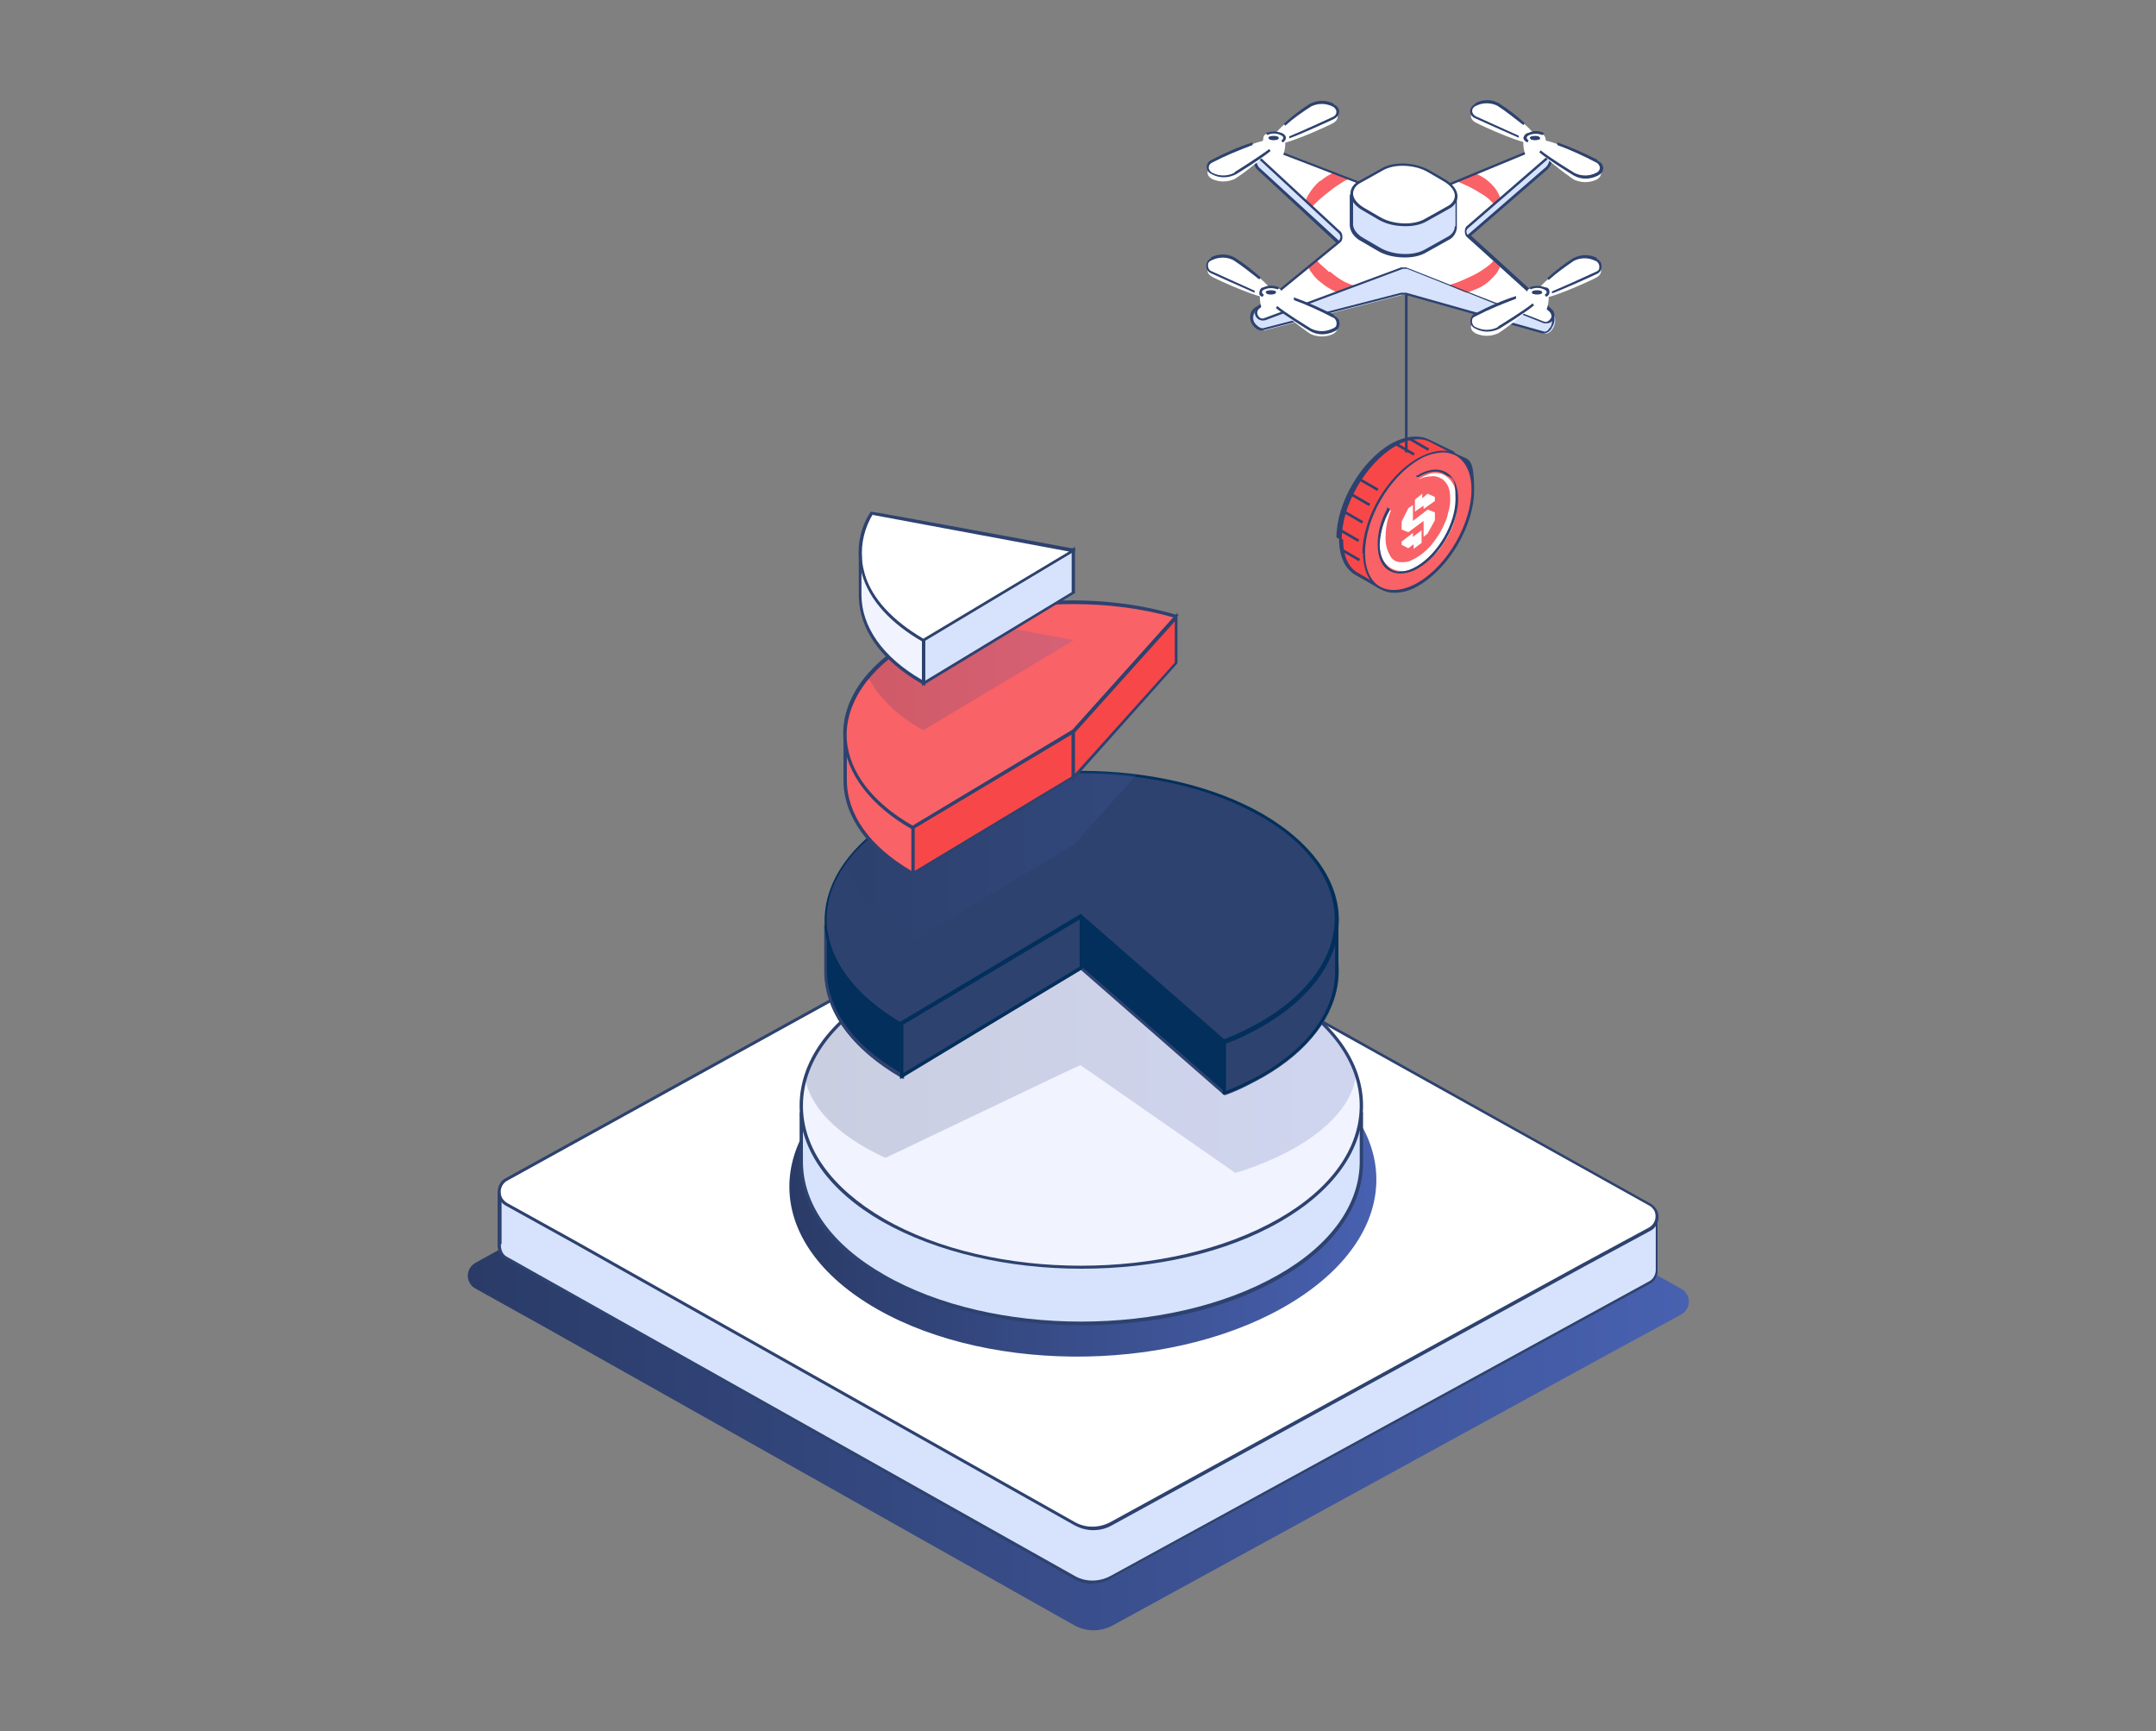 <?xml version="1.0" encoding="UTF-8"?>
<svg xmlns="http://www.w3.org/2000/svg" version="1.1" xmlns:xlink="http://www.w3.org/1999/xlink" viewBox="0 0 324.1 260.2">
  <rect x="0" y="0" width="324.1" height="260.2" fill="#808080" stroke="none"/>
  <defs>
    <style>
      .cls-1 {
        fill: #2d426f;
      }

      .cls-2 {
        fill: #fff;
      }

      .cls-3 {
        fill: #022f5b;
      }

      .cls-4 {
        fill: url(#Unbenannter_Verlauf_6);
      }

      .cls-5 {
        fill: #f96266;
      }

      .cls-6 {
        fill: url(#Unbenannter_Verlauf_5);
      }

      .cls-7 {
        fill: url(#Unbenannter_Verlauf_6-4);
      }

      .cls-7, .cls-8, .cls-9, .cls-10 {
        isolation: isolate;
      }

      .cls-7, .cls-8, .cls-10 {
        mix-blend-mode: multiply;
        opacity: .2;
      }

      .cls-11 {
        fill: #f1f3ff;
      }

      .cls-8 {
        fill: url(#Unbenannter_Verlauf_6-3);
      }

      .cls-12 {
        fill: url(#Unbenannter_Verlauf_6-2);
      }

      .cls-13 {
        fill: #f84748;
      }

      .cls-14 {
        fill: #d7e3fd;
      }

      .cls-10 {
        fill: url(#Unbenannter_Verlauf_6-5);
      }
    </style>
    <linearGradient id="Unbenannter_Verlauf_6" data-name="Unbenannter Verlauf 6" x1="70.3" y1="68.3" x2="253.8" y2="68.3" gradientTransform="translate(0 262) scale(1 -1)" gradientUnits="userSpaceOnUse">
      <stop offset="0" stop-color="#2a3b67"/>
      <stop offset="1" stop-color="#4861b0"/>
    </linearGradient>
    <linearGradient id="Unbenannter_Verlauf_6-2" data-name="Unbenannter Verlauf 6" x1="118.6" y1="84.2" x2="206.9" y2="84.2" xlink:href="#Unbenannter_Verlauf_6"/>
    <linearGradient id="Unbenannter_Verlauf_6-3" data-name="Unbenannter Verlauf 6" x1="121.1" y1="102.9" x2="203.9" y2="102.9" xlink:href="#Unbenannter_Verlauf_6"/>
    <linearGradient id="Unbenannter_Verlauf_6-4" data-name="Unbenannter Verlauf 6" x1="127.3" y1="133.3" x2="170.7" y2="133.3" xlink:href="#Unbenannter_Verlauf_6"/>
    <linearGradient id="Unbenannter_Verlauf_5" data-name="Unbenannter Verlauf 5" x1="127.1" y1="147.6" x2="176.8" y2="147.6" gradientTransform="translate(0 262) scale(1 -1)" gradientUnits="userSpaceOnUse">
      <stop offset="0" stop-color="#6344f4"/>
      <stop offset="1" stop-color="#3447fd"/>
    </linearGradient>
    <linearGradient id="Unbenannter_Verlauf_6-5" data-name="Unbenannter Verlauf 6" x1="130.5" y1="160.5" x2="161.4" y2="160.5" xlink:href="#Unbenannter_Verlauf_6"/>
  </defs>
  <!-- Generator: Adobe Illustrator 28.7.4, SVG Export Plug-In . SVG Version: 1.2.0 Build 166)  -->
  <g>
    <g id="Ebene_1">
      <g class="cls-9">
        <g id="_Слой_2" data-name="Слой_2">
          <g id="Layer_1">
            <path class="cls-4" d="M71.5,193.7l10.6,5.9,79.4,44.7c1.8,1,4,1,5.8,0l74.9-41,8.3-4.5,2.2-1.2c1.1-.6,1.5-2,.9-3-.2-.4-.5-.7-.9-.9l-90.8-50.6c-1.8-1-4-1-5.8,0l-74.5,41.1-10.1,5.6c-1.1.6-1.5,2-.9,3,.2.4.5.7.9.9Z"/>
            <path class="cls-14" d="M249.1,183.2l-12.3-.3-74.9-41.8c-1.7-.9-3.8-.9-5.5,0l-69.8,38.6-11.5-.2v7.8h0c0,.8.4,1.6,1.1,1.9l85.4,48c1.7.9,3.8.9,5.5,0l81-44.3c.7-.4,1.1-1.1,1.1-1.9h0v-7.7Z"/>
            <path class="cls-1" d="M164.3,238.1c-1,0-2-.3-2.9-.8l-85.4-48c-.7-.4-1.1-1.1-1.2-1.9h0v-8.3l11.7.3,69.7-38.5c1.8-1,4-1,5.7,0l74.8,41.7,12.5.3v8.2c0,.8-.5,1.6-1.2,1.9l-81,44.3c-.9.5-1.8.7-2.8.7ZM75.3,187h0v.2c0,.7.3,1.4.9,1.7l85.4,48c1.6.9,3.6.9,5.3,0l81-44.3c.6-.3,1-1,1-1.7v-.2h0v-7.3l-12.2-.3-74.8-41.8c-1.6-.9-3.6-.9-5.3,0l-69.8,38.6-11.4-.2v7.3Z"/>
            <path class="cls-2" d="M76.2,181l10.1,5.6,75.3,42.4c1.7.9,3.8.9,5.5,0l71-38.9,7.9-4.3,2.1-1.1c1-.6,1.4-1.8.8-2.9-.2-.4-.5-.7-.8-.8l-86.1-48c-1.7-.9-3.8-.9-5.5,0l-70.7,39-9.5,5.3c-1,.6-1.4,1.9-.8,2.9.2.3.5.6.8.8Z"/>
            <path class="cls-1" d="M164.3,230c-1,0-2-.3-2.9-.8l-75.3-42.4-10.1-5.6c-1.1-.6-1.5-2.1-.9-3.2.2-.4.5-.7.9-.9l9.6-5.3,70.7-39c1.8-1,3.9-1,5.7,0l86.1,48.1c1.1.6,1.6,2,.9,3.2-.2.4-.5.7-.9.9l-10,5.4-71,38.9c-.9.5-1.8.7-2.8.7ZM76.2,180.8l10.1,5.6,75.3,42.4c1.6.9,3.6.9,5.3,0l71-38.9,10-5.4c.9-.5,1.2-1.6.8-2.5-.2-.3-.4-.6-.8-.8l-86.1-48c-1.6-.9-3.6-.9-5.3,0l-70.7,39-9.6,5.3c-.9.5-1.2,1.7-.7,2.6.2.3.4.5.7.7h0Z"/>
            <path class="cls-12" d="M193.7,158.9c-17.4-9.9-45.4-9.4-62.4,1.1-17.1,10.5-16.8,26.9.6,36.8s45.4,9.4,62.4-1.1c17-10.5,16.8-26.9-.6-36.8Z"/>
            <path class="cls-14" d="M120.4,174.6h0c0,6.2,4.1,12.5,12.3,17.2,16.4,9.5,43.1,9.5,59.5,0,8.2-4.7,12.3-11,12.3-17.2v-7.3h-84.2v7.2Z"/>
            <path class="cls-1" d="M162.5,199.2c-10.8,0-21.6-2.4-29.9-7.1-8-4.6-12.3-10.7-12.4-17.2h0v-7.7h84.7v7.5c0,6.6-4.4,12.8-12.4,17.4-8.3,4.8-19.1,7.1-29.9,7.1ZM120.7,174.4h0v.2c0,6.4,4.3,12.5,12.2,17,16.3,9.4,42.9,9.4,59.3,0,7.9-4.5,12.2-10.6,12.2-17v-7.1h-83.7v6.8Z"/>
            <path class="cls-11" d="M192.3,149c-16.4-9.5-43.1-9.5-59.5,0-16.4,9.5-16.4,24.9,0,34.4,16.4,9.5,43.1,9.5,59.5,0s16.4-24.9,0-34.4Z"/>
            <path class="cls-1" d="M162.5,190.7c-10.8,0-21.6-2.4-29.9-7.1-8-4.6-12.4-10.8-12.4-17.4s4.4-12.8,12.4-17.4c16.5-9.5,43.3-9.5,59.8,0,8,4.6,12.5,10.8,12.5,17.4s-4.4,12.8-12.4,17.4c-8.3,4.8-19.1,7.1-29.9,7.1ZM162.5,142.1c-10.7,0-21.4,2.4-29.6,7.1-7.9,4.5-12.2,10.6-12.2,17s4.3,12.4,12.2,17c16.3,9.4,42.9,9.4,59.3,0,7.9-4.5,12.2-10.6,12.2-17s-4.3-12.4-12.2-17c-8.2-4.7-18.9-7.1-29.6-7.1h0Z"/>
            <path class="cls-8" d="M203.9,161.9c-1.5-4.7-5.3-9.2-11.7-12.9-16.4-9.5-43.1-9.5-59.5,0-6.3,3.7-10.2,8.2-11.7,12.9.7,4.4,4.7,8.7,12,12.1h.2c0,0,0,0,0,0l26.4-12.6,2.8-1.3,1.9,1.3,21.4,14.9c2.1-.6,4.1-1.4,6.1-2.3,7.3-3.4,11.3-7.7,12-12.1Z"/>
            <path class="cls-3" d="M200.9,147c-.4,5.3-4.2,10.6-11.2,14.6-1.8,1-3.7,1.9-5.7,2.7l-19.8-17.3-1.7-1.5-2.6,1.5-24.4,14.6h0c0,.1-.2,0-.2,0-7-4.1-10.8-9.3-11.2-14.6-.5-6,3.2-12.2,11.2-16.8,15-8.7,39.3-8.7,54.3,0,8,4.6,11.7,10.7,11.2,16.8Z"/>
            <path class="cls-1" d="M184,164.6l-21.5-18.8-26.7,16v.4l-.5-.3c-6.8-4-10.9-9.2-11.3-14.8-.5-6.3,3.6-12.5,11.3-17,15.1-8.7,39.5-8.7,54.6,0,7.7,4.5,11.9,10.7,11.3,17h0c-.5,5.6-4.5,10.9-11.3,14.8-1.8,1-3.7,2-5.7,2.7h-.1ZM162.5,145.2l21.5,18.8c1.9-.7,3.7-1.6,5.5-2.6,6.7-3.9,10.6-9,11.1-14.4h0c.5-6.1-3.5-12.2-11.1-16.5-14.9-8.6-39.2-8.6-54.1,0-7.6,4.4-11.6,10.4-11.1,16.5.5,5.4,4.4,10.5,11,14.4l27.1-16.2Z"/>
            <path class="cls-3" d="M159.9,139.3l-24.4,14.6v7.8h-.2c-7.5-4.5-11.3-10.2-11.3-15.9h0v-6.6h35.9Z"/>
            <path class="cls-1" d="M135.8,162.1l-.5-.3c-7.3-4.2-11.3-9.7-11.4-15.7h0v-7.1h37l-25,15v8.1ZM124.3,145.6h0v.2c0,5.8,3.9,11.3,11,15.4v-7.6l23.8-14.2h-34.8v6.1Z"/>
            <path class="cls-1" d="M201,139.3v6.7c0,5.7-3.8,11.4-11.3,15.7-1.8,1-3.7,1.9-5.7,2.7v-7.7l-19.8-17.3h36.7Z"/>
            <path class="cls-3" d="M183.8,164.7v-8l-20.1-17.7h37.5v6.9c0,6-4,11.7-11.4,15.9-1.8,1-3.7,2-5.7,2.7h-.3ZM164.9,139.5l19.4,17v7.5c1.8-.7,3.6-1.6,5.3-2.5,7.1-4.1,11.1-9.6,11.1-15.5v-6.4h-35.8Z"/>
            <path class="cls-1" d="M200.9,139.3c-.4,5.3-4.2,10.6-11.2,14.6-1.8,1-3.7,1.9-5.7,2.7l-19.8-17.3-1.7-1.5-2.6,1.5-24.4,14.6h0c0,.1-.2,0-.2,0-7-4.1-10.8-9.3-11.2-14.6-.5-6,3.2-12.2,11.2-16.8,15-8.7,39.3-8.7,54.3,0,8,4.6,11.7,10.7,11.2,16.8Z"/>
            <path class="cls-3" d="M184,156.9l-21.5-18.8-26.7,16v.4l-.5-.3c-6.8-3.9-10.9-9.2-11.3-14.8-.5-6.3,3.6-12.5,11.3-17,15.1-8.7,39.5-8.7,54.6,0,7.7,4.5,11.9,10.7,11.3,17h0c-.5,5.6-4.5,10.8-11.3,14.8-1.8,1-3.7,2-5.7,2.7h-.1ZM162.5,137.4l21.5,18.8c1.9-.7,3.7-1.6,5.5-2.6,6.7-3.9,10.6-9,11.1-14.4h0c.5-6.1-3.5-12.2-11.1-16.5-14.9-8.6-39.2-8.6-54.1,0-7.6,4.4-11.6,10.4-11.1,16.5.5,5.4,4.4,10.5,11,14.4l27.1-16.2Z"/>
            <polygon class="cls-1" points="135.5 153.9 135.5 161.7 162.5 145.5 162.5 137.7 135.5 153.9"/>
            <path class="cls-3" d="M135.3,162.2v-8.4l27.4-16.4v8.3h-.1c0,0-27.3,16.5-27.3,16.5ZM135.8,154v7.3l26.5-16v-7.1l-26.5,15.8Z"/>
            <path class="cls-7" d="M170.7,116.5c-12.3-1.5-25.7.4-35.3,6-3.1,1.7-5.9,4-8.1,6.8.8,4.4,4,8.6,9.9,12h.2c0,0,0,0,0,0l21.8-13,2.3-1.4,9.3-10.4Z"/>
            <path class="cls-6" d="M176.8,99.6l-15.5,17.2-2.3,1.4-21.8,13.1h-.2c-6.3-3.7-9.6-8.4-10-13.1-.4-5.4,2.9-10.8,10-14.9,10.7-6.2,26.8-7.4,39.7-3.7Z"/>
            <path class="cls-5" d="M159.1,111.3l-21.8,13v7h-.2c-6.7-4-10.1-9.1-10-14.1h0v-5.9h32Z"/>
            <path class="cls-1" d="M137.5,131.8l-.5-.3c-6.5-3.7-10.1-8.7-10.2-14h0v-6.4h33.1l-22.4,13.4v7.3ZM127.3,117h0v.2c0,5.2,3.4,10,9.7,13.7v-6.7l21.2-12.7h-30.9v5.4Z"/>
            <path class="cls-5" d="M176.8,92.7l-15.5,17.2-2.3,1.4-21.8,13h0c0,0-.2,0-.2,0-6.3-3.6-9.6-8.3-10-13-.4-5.4,2.9-10.8,10-14.9,10.7-6.2,26.8-7.4,39.7-3.7Z"/>
            <path class="cls-1" d="M137.5,124.9l-.5-.3c-6.1-3.5-9.7-8.2-10.2-13.3-.5-5.7,3.2-11.2,10.1-15.2,10.6-6.1,26.6-7.6,39.9-3.7h.4c0,.1-15.8,17.7-15.8,17.7l-24,14.3v.4ZM161.3,90.8c-8.8,0-17.5,1.9-24.1,5.8-6.7,3.9-10.3,9.3-9.9,14.7.4,4.8,3.9,9.4,9.9,12.8l24-14.4,15.2-16.9c-4.9-1.4-10-2-15.1-2Z"/>
            <polygon class="cls-13" points="137.3 124.4 137.3 131.4 161.4 116.9 161.4 110 137.3 124.4"/>
            <path class="cls-1" d="M137.1,131.8v-7.6l24.5-14.7v7.4h-.1c0,0-24.4,14.8-24.4,14.8ZM137.5,124.5v6.4l23.6-14.2v-6.3l-23.6,14.1Z"/>
            <polygon class="cls-13" points="176.8 92.7 176.8 99.6 161.4 116.9 161.4 110 176.8 92.7"/>
            <path class="cls-1" d="M161.1,117.5v-7.6l15.9-17.8v7.6l-15.9,17.8ZM161.6,110.1v6.2l15-16.7v-6.2l-15,16.7Z"/>
            <path class="cls-10" d="M130.5,101.7c1.4,2.9,4.1,5.7,8.2,8h.2c0,0,0,0,0,0l20.4-12.2,2.1-1.3h0l-16.8-3.1c-2.6.8-5.1,1.9-7.5,3.2-2.5,1.4-4.7,3.2-6.6,5.3Z"/>
            <path class="cls-11" d="M159.2,84l-20.4,12.2v6.5h-.2c-6.3-3.7-9.4-8.5-9.4-13.2h0v-5.5h29.9Z"/>
            <path class="cls-1" d="M139.1,103.1l-.5-.3c-6.1-3.5-9.4-8.1-9.5-13.1h0v-6h31l-21,12.6v6.8ZM129.5,89.2h0v.2c0,4.8,3.2,9.4,9.1,12.8v-6.3l19.7-11.8h-28.8v5Z"/>
            <polygon class="cls-14" points="138.9 96.2 138.9 102.7 161.4 89.1 161.4 82.7 138.9 96.2"/>
            <path class="cls-1" d="M138.6,103.1v-7.1l23-13.8v7h-.1c0,0-22.9,13.9-22.9,13.9ZM139.1,96.3v6l22-13.3v-5.9l-22,13.2Z"/>
            <path class="cls-2" d="M161.4,82.7h0l-2.1,1.3-20.4,12.2h0c0,0-.2,0-.2,0-4.8-2.8-7.8-6.3-8.9-9.9-.2-.8-.4-1.5-.4-2.3-.2-2.4.4-4.9,1.7-7l5.2,1,25.1,4.7Z"/>
            <path class="cls-1" d="M139.1,96.6l-.5-.2c-4.7-2.7-7.9-6.2-9-10-.2-.8-.4-1.6-.5-2.4-.2-2.5.4-5,1.8-7.1h0c0-.1,30.7,5.6,30.7,5.6v.3l-2.2,1.3-20.3,12.1v.3ZM131.2,77.3c-1.2,2-1.8,4.3-1.6,6.7,0,.8.2,1.5.4,2.3,1.1,3.7,4.2,7,8.8,9.7l21.9-13.1-29.5-5.5Z"/>
            <path class="cls-13" d="M209.5,66.9c2.2-1.3,4.2-1.4,5.7-.6h0s3.7,1.9,3.7,1.9l-1.6.6c.3.9.5,1.9.4,2.8,0,5.2-3.7,11.5-8.2,14.1-.7.4-1.5.7-2.3.9l.2,1.7-3.5-2h0c-1.6-.8-2.6-2.7-2.6-5.4,0-5.2,3.7-11.5,8.2-14.1Z"/>
            <path class="cls-1" d="M201.3,81c0,2.7.9,4.6,2.6,5.5l3.5,2s0,0,0,0c0,0,0,0,0,0,0,0,0-.1,0-.2v-1.6c.6-.2,1.3-.5,2-.9,4.5-2.6,8.2-9,8.2-14.2,0-.9-.1-1.8-.4-2.7l1.4-.6c0,0,.1,0,.1-.2,0,0,0-.1-.1-.2l-3.7-1.8c-1.6-.8-3.6-.6-5.8.6-4.5,2.6-8.2,8.9-8.2,14.1ZM201.7,81c0-5.1,3.6-11.3,8-13.9,2-1.2,4-1.4,5.4-.6l3.3,1.7-1.2.5c0,0-.1.1,0,.2.3.9.4,1.8.4,2.7,0,5.1-3.6,11.3-8,13.9-.7.4-1.4.7-2.2.9,0,0-.2.1-.1.2v1.4c.1,0-3-1.8-3-1.8-1.6-.8-2.4-2.6-2.4-5.1Z"/>
            <path class="cls-5" d="M213.2,68.9c4.5-2.6,8.2-.5,8.2,4.7s-3.7,11.5-8.2,14.2-8.2.5-8.2-4.7,3.7-11.5,8.2-14.2Z"/>
            <path class="cls-1" d="M204.9,83.1c0,2.6.9,4.5,2.5,5.4.7.4,1.4.6,2.2.6,1.3,0,2.6-.4,3.7-1.1,4.5-2.6,8.3-9,8.3-14.3s-.9-4.5-2.5-5.4-3.7-.7-6,.6c-4.6,2.6-8.3,9-8.3,14.3ZM205.2,83.1c0-5.1,3.6-11.4,8.1-14,1.1-.7,2.3-1,3.6-1.1.7,0,1.4.2,2,.5,1.5.9,2.3,2.7,2.3,5.1,0,5.1-3.6,11.4-8.1,14-2.1,1.2-4.1,1.4-5.6.6s-2.3-2.7-2.3-5.1h0Z"/>
            <path class="cls-2" d="M209.1,76.7c-.5,1.2-.8,2.5-.8,3.8-.1,1.2.2,2.4.9,3.4.4.4.8.6,1.4.6.6,0,1.1,0,1.6-.3,1.1-.5,2.1-1.3,2.9-2.2.8-1,1.5-2,2-3.2.3-.6.5-1.2.6-1.8.2-.6.3-1.2.3-1.8,0-.6,0-1.2-.2-1.8-.2-.6-.5-1-1-1.4-.5-.3-1.1-.5-1.7-.4-.7,0-1.3.2-1.9.5.5-.4,1.2-.7,1.8-.9.7-.2,1.5-.1,2.1.2.7.4,1.2,1,1.5,1.7.3.7.4,1.4.5,2.1,0,1.4-.3,2.8-.8,4.1-.3.6-.6,1.3-1,1.9-.2.3-.4.6-.6.9s-.4.6-.6.8c-.5.5-1,1-1.6,1.5-.6.5-1.2.8-1.9,1.1-.7.3-1.5.4-2.3.3-.8-.1-1.6-.5-2.1-1.2-.5-.6-.7-1.3-.8-2.1,0-.7,0-1.4,0-2.1.3-1.3.8-2.6,1.5-3.7Z"/>
            <path class="cls-1" d="M208.6,76.3l.3.2v.2c-.9,1.6-1.4,3.3-1.5,5.1,0,1.7.6,3,1.6,3.7s2.5.5,4-.4c3.2-1.9,5.8-6.4,5.8-10.1s-.6-3-1.6-3.7-2.5-.5-4,.4h-.2c0,0-.2-.2-.2-.2h.2c1.6-1,3.2-1.2,4.4-.5s1.8,2.1,1.8,4c0,3.8-2.7,8.5-6,10.4-.8.5-1.8.8-2.7.8-.6,0-1.1-.1-1.6-.4-1.2-.6-1.8-2.1-1.8-4,0-1.8.5-3.6,1.4-5.3v-.2Z"/>
            <polygon class="cls-2" points="212.4 78.3 212.4 75.9 211.7 76.4 210.7 78.4 210.7 79.6 211.7 80 214 78.3 214 80.7 214.6 80.2 215.7 78.2 215.7 77 214.6 76.6 212.4 78.3"/>
            <polygon class="cls-2" points="212.4 80.1 210.7 81.4 210.7 81.9 211.7 82.4 212.5 81.8 212.5 82.5 213.7 81.6 213.7 79.7 212.4 80.7 212.4 80.1"/>
            <polygon class="cls-2" points="213.8 74.9 213.8 74.2 212.7 75.1 212.7 76.9 214 76 214 76.5 215.7 75.3 215.7 74.7 214.6 74.2 213.8 74.9"/>
            <rect class="cls-1" x="202.7" y="81.8" width=".4" height="3.2" transform="translate(29.3 217.4) rotate(-60)"/>
            <rect class="cls-1" x="202.7" y="79" width=".4" height="3.2" transform="translate(31.6 215.9) rotate(-60)"/>
            <rect class="cls-1" x="203.3" y="76.1" width=".4" height="3.2" transform="translate(34.4 215.1) rotate(-60)"/>
            <rect class="cls-1" x="204.3" y="73.4" width=".4" height="3.2" transform="translate(37.3 214.7) rotate(-60)"/>
            <rect class="cls-1" x="205.6" y="71.3" width=".4" height="3.2" transform="translate(39.7 214.6) rotate(-60)"/>
            <rect class="cls-1" x="213.2" y="65.2" width=".4" height="3.2" transform="translate(48.8 218.2) rotate(-60)"/>
            <rect class="cls-1" x="211.1" y="66" width=".4" height="3.2" transform="translate(47 216.7) rotate(-60)"/>
            <rect class="cls-1" x="211.2" y="40.3" width=".4" height="27.7"/>
            <path class="cls-14" d="M220.6,37.1c-.4-.4-.4-1,0-1.4,0,0,0,0,0,0l12-10.4c.9-.7,1.1-3.7-1-3.2l-19.6,9.7c-.2,0-.5,0-.7,0l-21-9.6c-1.9-.6-1.8,2.5-1,3.2l12.1,11.2c.4.4.4,1,0,1.4,0,0,0,0,0,0l-12.1,8.4c-2.1,1.3,0,3.7,1,3.2l20.6-5.3c.2,0,.5,0,.7,0l20.6,5.8c1,.4,2.4-2.1,1-3.2l-12.4-9.7Z"/>
            <path class="cls-1" d="M233.1,46.7l-12.4-9.7c-.2-.2-.3-.4-.3-.6,0-.2.1-.5.3-.6l12-10.4c.7-.8.9-1.9.5-2.9-.3-.6-1-.9-1.7-.7l-19.7,9.7c-.2,0-.4,0-.6,0l-21-9.7c-.6-.3-1.2,0-1.6.5-.5,1-.3,2.2.3,3.1l12.1,11.2c.2.2.3.4.3.6,0,.2-.1.4-.3.6l-12.1,8.3c-.9.4-1.2,1.5-.8,2.4,0,0,0,0,0,0,.4.8,1.2,1.4,1.9,1.1l20.6-5.3c.2,0,.4,0,.6,0l20.6,5.8c0,0,.2,0,.3,0,.5,0,1-.4,1.2-.9.6-.9.5-2-.3-2.7ZM233,49.2c-.2.4-.6.8-1,.6l-20.6-5.8c-.1,0-.3,0-.4,0-.1,0-.3,0-.4,0l-20.6,5.3c-.4.2-1.1-.3-1.5-.9-.4-.7-.1-1.6.6-2,0,0,0,0,0,0l12.1-8.4c.5-.4.6-1.2.2-1.7,0,0,0,0-.1-.1l-12.1-11.1c-.5-.8-.6-1.7-.3-2.6.2-.4.7-.5,1.1-.3l21,9.7c.3.1.6.1.9,0l19.6-9.7c.5-.2,1,0,1.3.5.3.8.2,1.8-.4,2.4l-12,10.4c-.3.2-.4.5-.4.9,0,.3.1.7.4.9l12.4,9.7c.6.6.7,1.5.2,2.3Z"/>
            <path class="cls-2" d="M225.5,40l-1-.9-3.9-3.5c-.4-.4-.5-1,0-1.4,0,0,0,0,0,0l3.9-3.4,1-.9,7-6.1c.4-.4.5-1,.1-1.4-.3-.3-.7-.4-1.1-.3l-9.9,4.1-2.7,1.1-7,2.9c-.2,0-.5,0-.7,0l-8.4-3.2-2.4-.9-10.1-3.9c-.5-.2-1.1,0-1.3.6-.2.4,0,.8.3,1.1l7,6.5,1,.9,4,3.7c.4.4.4,1,0,1.4,0,0,0,0-.1,0l-3.4,2.8-1.3,1-7.5,6.1c-.4.3-.5,1-.1,1.4.3.3.7.5,1.1.3l10.7-4,2.6-1,7.3-2.7c.2,0,.5,0,.7,0l6.5,2.6,2.6,1.1h0l11.5,4.5c.5.2,1.1,0,1.3-.6.1-.4,0-.8-.3-1.1l-7.5-6.8Z"/>
            <path class="cls-5" d="M199.8,40.9c-.6-.6-1.3-1.1-1.9-1.8l-1.3,1c.5.9,1.1,1.7,1.9,2.3.7.6,1.5,1.1,2.4,1.5l2.6-1c-.4-.1-.9-.3-1.3-.5-.8-.4-1.6-1-2.3-1.6Z"/>
            <path class="cls-5" d="M198.4,27.2c-.8.7-1.5,1.6-2,2.6,0,.1-.1.3-.2.4l1,.9.4-.4c.7-.7,1.4-1.3,2.2-1.9.7-.6,1.5-1.1,2.3-1.6.2-.1.5-.2.7-.3l-2.4-.9c-.7.3-1.3.7-1.9,1.2Z"/>
            <path class="cls-5" d="M223.4,40.2c-.7.5-1.5,1-2.4,1.4-.9.4-1.7.8-2.7,1.1l-.5.2,2.6,1.1h0c.5-.1.9-.3,1.4-.5,1.1-.4,2-1.1,2.8-2,.4-.4.7-.9.9-1.4l-1-.9c-.3.4-.7.7-1.1,1Z"/>
            <path class="cls-5" d="M221.9,26.2h-.3c0-.1-2.7,1-2.7,1,.7.3,1.4.6,2,.9.8.4,1.6.9,2.4,1.4.4.3.8.7,1.2,1.1l1-.9c-.2-.6-.5-1.1-.9-1.6-.8-.9-1.7-1.6-2.8-2Z"/>
            <path class="cls-1" d="M220.7,35.4c-.3-.3-.4-.8,0-1.1,0,0,0,0,0,0l12-10.4c.5-.4.5-1.2.1-1.7-.3-.4-.9-.5-1.3-.3l-19.6,8.1c-.2,0-.4,0-.6,0l-21-8.1c-.6-.2-1.3.1-1.5.7-.2.4,0,.9.3,1.2l12.1,11.2c.2.2.3.4.3.6,0,.2-.1.5-.3.6l-12.1,9.9c-.5.4-.6,1-.3,1.5.3.5.9.7,1.5.5l20.6-7.7c.2,0,.4,0,.6,0l20.6,8.2c.1,0,.3,0,.4,0,.4,0,.8-.2,1-.6.3-.5.2-1.1-.2-1.5l-12.4-11.3ZM233,48c-.2.3-.6.5-1,.3l-11.5-4.5h0l-9.1-3.6c-.3,0-.6,0-.8,0l-20.5,7.6c-.4.2-.8,0-1-.4-.2-.3-.1-.8.2-1l12.1-9.9c.3-.2.4-.5.4-.9,0-.3-.1-.7-.4-.9l-12.1-11.2c-.3-.3-.4-.8,0-1.1.2-.2.6-.3.9-.2l21,8.1c.3.1.6.1.9,0l19.6-8.1c.4-.2.9,0,1.1.4.1.3,0,.7-.2.9l-12,10.4c-.3.2-.4.5-.4.9,0,.3.1.7.4.9l12.4,11.2c.3.3.3.7.1,1h0Z"/>
            <path class="cls-14" d="M216.4,31.2l-1.6-.9c-2.1-1.2-5.2-1.3-7-.3l-2.2,1.3-2.4-2.1v4.4h0c0,.8.5,1.7,1.7,2.4l2.4,1.4c2.1,1.2,5.2,1.3,7,.3l3.4-1.9c.7-.3,1.1-1,1.2-1.7h0v-4.7l-2.5,1.9Z"/>
            <path class="cls-1" d="M219,29.2c0,0-.1,0-.2,0l-2.5,1.8-1.5-.8c-2.1-1.2-5.3-1.4-7.2-.3l-2.1,1.2-2.3-1.9c0,0-.1,0-.2,0,0,0-.1,0-.1.2v4.4s0,0,0,0c0,.9.6,1.9,1.8,2.5l2.4,1.4c1.2.7,2.6,1,4.1,1,1.1,0,2.2-.2,3.1-.7l3.4-1.9c.7-.3,1.2-1,1.3-1.8v-4.8c0,0,0-.1-.1-.2ZM218.7,34c0,.7-.5,1.3-1.1,1.6l-3.4,1.9c-1.7,1-4.8.9-6.8-.3l-2.4-1.4c-1.1-.6-1.7-1.5-1.6-2.3,0,0,0,0,0,0v-3.9l2.1,1.8c0,0,.1,0,.2,0l2.2-1.3c1.7-1,4.8-.9,6.8.3l1.6,1c0,0,.1,0,.2,0l2.3-1.7v4.3h0Z"/>
            <path class="cls-2" d="M217.2,27.2l-2.4-1.4c-2.1-1.2-5.2-1.3-7-.3l-3.4,1.9c-1.8,1-1.6,2.8.5,4l2.4,1.4c2.1,1.2,5.2,1.3,7,.3l3.4-1.9c1.8-1,1.6-2.8-.5-4Z"/>
            <path class="cls-1" d="M217.3,27l-2.4-1.4c-2.1-1.2-5.3-1.4-7.2-.3l-3.4,1.9c-.8.4-1.3,1.1-1.3,1.9,0,.9.6,1.8,1.8,2.5l2.4,1.4c1.2.7,2.6,1,4.1,1,1.1,0,2.2-.2,3.1-.7l3.4-1.9c.8-.4,1.3-1.1,1.3-1.9,0-.9-.7-1.8-1.8-2.5ZM217.6,31l-3.4,1.9c-1.7,1-4.8.9-6.8-.3l-2.4-1.4c-1-.6-1.6-1.4-1.6-2.1,0-.7.5-1.3,1.1-1.6l3.4-1.9c1.7-1,4.8-.9,6.8.3l2.4,1.4c1,.6,1.6,1.4,1.6,2.1,0,.7-.5,1.3-1.1,1.6Z"/>
            <path class="cls-2" d="M185.6,39.7c-1.1-.5-2.3-.5-3.4,0-.9.5-.9,1.4,0,1.9s7.9,3.7,8.8,3.1-4.5-4.5-5.4-5.1Z"/>
            <path class="cls-2" d="M200.4,48.2c-.9-.5-7.9-3.7-8.8-3.1s4.5,4.5,5.4,5.1c1.1.5,2.3.5,3.4,0,.9-.5.9-1.4,0-1.9Z"/>
            <path class="cls-2" d="M185.6,39c-1.1-.5-2.3-.5-3.4,0-.9.5-.9,1.4,0,1.9s7.9,3.7,8.8,3.1-4.5-4.5-5.4-5.1Z"/>
            <path class="cls-1" d="M182.1,38.8c-.6.2-.9.9-.7,1.6.1.3.4.6.7.7.4.2,4.9,2.2,6.5,2.9v-.3c-1.5-.7-6-2.7-6.4-2.9-.4-.1-.7-.6-.6-1.1,0-.3.3-.5.6-.6,1-.5,2.2-.5,3.2,0,1.4.9,2.6,1.9,3.9,2.9l.2-.3c-1.2-1.1-2.5-2.1-3.9-3-1.1-.6-2.5-.6-3.6,0Z"/>
            <path class="cls-2" d="M192.2,43.4c-.7,0-1.5-.1-2.2,0-1,.1-.6,3.1,0,3.5.7.4,1.5.4,2.2,0,.6-.3,1-3.4,0-3.5Z"/>
            <path class="cls-2" d="M192.2,43.4c-.7-.3-1.5-.3-2.2,0-.6.3-.6.8,0,1.1.7.3,1.5.3,2.2,0,.6-.3.6-.8,0-1.1Z"/>
            <path class="cls-1" d="M189.9,43.2c-.4,0-.6.5-.6.9,0,.3.3.5.5.5l.2-.3c-.2-.1-.3-.3-.3-.4s.1-.3.4-.4c.7-.3,1.4-.2,2,0l.2-.3c-.7-.3-1.6-.4-2.4,0Z"/>
            <path class="cls-1" d="M191.6,43.7c-.4-.1-.7-.1-1.1,0-.3.1-.3.3,0,.5.3.1.7.1,1.1,0,.3-.2.3-.4,0-.5Z"/>
            <path class="cls-2" d="M200.4,47.4c-.9-.5-7.9-3.7-8.8-3.1s4.5,4.5,5.4,5.1c1.1.5,2.3.5,3.4,0,.9-.5.9-1.4,0-1.9Z"/>
            <path class="cls-1" d="M200.5,47.3c-2-1-4-1.9-6-2.6v.4c1.9.7,3.9,1.6,5.8,2.6.4.1.7.6.6,1.1,0,.3-.3.5-.6.6-1,.5-2.2.5-3.2,0-.5-.3-3.9-2.4-5.1-3.4l-.2.3c1.3,1.1,4.7,3.2,5.2,3.5,1.1.6,2.4.6,3.6,0,.6-.2.9-.9.7-1.6-.1-.3-.4-.6-.7-.7h0Z"/>
            <path class="cls-2" d="M225.2,16.5c-1.1-.5-2.3-.5-3.4,0-.9.5-.9,1.4,0,1.9s7.9,3.7,8.8,3.1-4.5-4.5-5.4-5.1Z"/>
            <path class="cls-2" d="M240,25c-.9-.5-7.9-3.7-8.8-3.1s4.5,4.5,5.4,5.1c1.1.5,2.3.5,3.4,0,.9-.5.9-1.4,0-1.9Z"/>
            <path class="cls-2" d="M225.2,15.7c-1.1-.5-2.3-.5-3.4,0-.9.5-.9,1.4,0,1.9s7.9,3.7,8.8,3.1-4.5-4.5-5.4-5.1Z"/>
            <path class="cls-1" d="M221.8,15.6c-.4.2-.8.6-.8,1.1,0,.5.3.9.8,1.1.4.2,4.9,2.2,6.5,2.9v-.3c-1.5-.7-6-2.7-6.4-2.9-.3-.1-.6-.5-.6-.8,0-.4.3-.7.6-.8,1-.5,2.2-.5,3.2,0,1.4.9,2.6,1.9,3.9,2.9l.2-.3c-1.2-1.1-2.5-2.1-3.9-3-1.1-.6-2.4-.6-3.5,0Z"/>
            <path class="cls-2" d="M231.8,20.2c-.7,0-1.5-.1-2.2,0-1,.1-.6,3.1,0,3.5.7.4,1.5.4,2.2,0,.6-.3,1-3.4,0-3.5Z"/>
            <path class="cls-2" d="M231.8,20.2c-.7-.3-1.5-.3-2.2,0-.6.3-.6.8,0,1.1.7.3,1.5.3,2.2,0,.6-.3.6-.8,0-1.1Z"/>
            <path class="cls-1" d="M229.6,20c-.3.1-.5.4-.6.7,0,.3.3.6.6.7l.2-.3c-.2-.1-.3-.3-.3-.4s.1-.3.4-.4c.7-.3,1.4-.2,2,0l.2-.3c-.8-.4-1.6-.4-2.4,0Z"/>
            <path class="cls-1" d="M231.3,20.5c-.3-.1-.7-.1-1.1,0-.3.1-.3.3,0,.5.4.1.7.1,1.1,0,.3-.1.3-.3,0-.5Z"/>
            <path class="cls-2" d="M240,24.2c-.9-.5-7.8-3.7-8.8-3.1s4.5,4.5,5.4,5.1c1.1.5,2.3.5,3.4,0,.9-.5.9-1.4,0-1.9Z"/>
            <path class="cls-1" d="M240.1,24c-2-1-4-1.9-6-2.6v.4c1.9.7,3.9,1.6,5.8,2.6.3.1.6.5.6.8,0,.4-.3.7-.6.8-1,.5-2.2.5-3.2,0-.5-.3-3.9-2.4-5.1-3.4l-.2.3c1.3,1.1,4.7,3.2,5.2,3.5,1.1.6,2.4.6,3.6,0,.4-.2.8-.6.8-1.1,0-.5-.3-.9-.8-1.1Z"/>
            <path class="cls-2" d="M240,39.7c-1.1-.5-2.3-.5-3.4,0-.9.5-6.3,4.5-5.4,5.1s7.9-2.6,8.8-3.1.9-1.4,0-1.9Z"/>
            <path class="cls-2" d="M230.6,45.1c-.9-.5-7.9,2.6-8.8,3.1s-.9,1.4,0,1.9c1.1.5,2.3.5,3.4,0,.9-.5,6.3-4.5,5.4-5.1Z"/>
            <path class="cls-2" d="M240,39c-1.1-.5-2.3-.5-3.4,0-.9.5-6.3,4.5-5.4,5.1s7.9-2.6,8.8-3.1.9-1.4,0-1.9Z"/>
            <path class="cls-1" d="M240.1,38.8c-1.1-.6-2.4-.6-3.6,0-1.4.9-2.7,1.9-3.9,3l.2.3c1.2-1.1,2.5-2,3.8-2.9,1-.5,2.2-.5,3.2,0,.4.1.7.6.6,1.1,0,.3-.3.5-.6.6-.4.2-4.8,2.2-6.5,2.9v.3c1.7-.6,6.3-2.7,6.7-2.9.6-.2.9-.9.7-1.6-.1-.3-.4-.6-.7-.7h0Z"/>
            <path class="cls-2" d="M232.2,43.4c-.7,0-1.5,0-2.2,0-.9,0-.6,3.1,0,3.5.7.3,1.5.3,2.2,0,.6-.4,1-3.3,0-3.5Z"/>
            <path class="cls-2" d="M232.2,43.4c-.7-.3-1.5-.3-2.2,0-.6.3-.6.8,0,1.1.7.3,1.5.3,2.2,0,.6-.3.6-.8,0-1.1Z"/>
            <path class="cls-1" d="M232.3,43.2c-.8-.3-1.6-.3-2.4,0l.2.3c.6-.3,1.4-.3,2,0,.2.1.4.2.4.4s-.1.3-.3.4l.2.3c.4-.1.6-.5.5-.9,0-.3-.3-.5-.5-.5h0Z"/>
            <path class="cls-1" d="M231.6,43.7c-.4-.1-.7-.1-1.1,0-.3.1-.3.4,0,.5.4.1.7.1,1.1,0,.3-.1.3-.4,0-.5Z"/>
            <path class="cls-2" d="M230.6,44.3c-.9-.5-7.9,2.6-8.8,3.1s-.9,1.4,0,1.9c1.1.5,2.3.5,3.4,0,.9-.5,6.3-4.5,5.4-5.1Z"/>
            <path class="cls-1" d="M225.1,49.2c-1,.5-2.2.5-3.2,0-.4-.1-.7-.6-.6-1.1,0-.3.3-.5.6-.6,1.9-1,3.9-1.8,6-2.6v-.4c-2.2.7-4.2,1.6-6.1,2.6-.6.2-.9.9-.7,1.6.1.3.4.6.7.7,1.1.6,2.4.6,3.6,0,.5-.3,3.9-2.4,5.2-3.5l-.2-.3c-1.2,1-4.6,3.1-5.1,3.4Z"/>
            <path class="cls-2" d="M200.4,16.5c-1.1-.5-2.3-.5-3.4,0-.9.5-6.3,4.5-5.4,5.1s7.9-2.6,8.8-3.1.9-1.4,0-1.9Z"/>
            <path class="cls-2" d="M191,21.9c-.9-.5-7.9,2.6-8.8,3.1s-.9,1.4,0,1.9c1.1.5,2.3.5,3.4,0,.9-.5,6.3-4.5,5.4-5.1Z"/>
            <path class="cls-2" d="M200.4,15.7c-1.1-.5-2.3-.5-3.4,0-.9.5-6.3,4.5-5.4,5.1.9.5,7.9-2.6,8.8-3.1s.9-1.4,0-1.9Z"/>
            <path class="cls-1" d="M200.5,15.6c-1.1-.6-2.4-.6-3.6,0-1.4.9-2.7,1.9-3.9,3l.2.3c1.2-1.1,2.5-2,3.9-2.9,1-.5,2.2-.5,3.2,0,.3.1.6.5.6.8,0,.4-.3.7-.6.8-.4.2-4.8,2.2-6.5,2.9v.3c1.7-.6,6.3-2.7,6.7-2.9.4-.2.8-.6.8-1.1,0-.5-.3-.9-.8-1.1Z"/>
            <path class="cls-2" d="M192.6,20.2c-.7,0-1.5,0-2.2,0-.9,0-.6,3.1,0,3.5.7.3,1.5.3,2.2,0,.6-.4,1-3.3,0-3.5Z"/>
            <path class="cls-2" d="M192.6,20.1c-.7-.3-1.5-.3-2.2,0-.6.3-.6.8,0,1.1.7.3,1.5.3,2.2,0,.6-.3.6-.8,0-1.1Z"/>
            <path class="cls-1" d="M192.7,20c-.8-.3-1.6-.3-2.4,0l.2.3c.6-.3,1.4-.3,2,0,.2.1.4.2.4.4s-.1.3-.3.4l.2.3c.3-.1.5-.4.5-.7,0-.3-.3-.6-.6-.7Z"/>
            <path class="cls-1" d="M192,20.5c-.4-.1-.7-.1-1.1,0-.3.1-.3.3,0,.5.4.1.7.1,1.1,0,.3-.1.3-.4,0-.5Z"/>
            <path class="cls-2" d="M191,21.1c-.9-.5-7.9,2.6-8.8,3.1s-.9,1.4,0,1.9c1.1.5,2.3.5,3.4,0,.9-.5,6.3-4.5,5.4-5.1Z"/>
            <path class="cls-1" d="M185.5,26c-1,.5-2.2.5-3.2,0-.3-.1-.6-.5-.6-.8,0-.4.3-.7.6-.8,1.9-1,3.9-1.8,6-2.6v-.4c-2.2.7-4.2,1.6-6.1,2.6-.5.2-.8.6-.8,1.1,0,.5.3.9.8,1.1,1.1.6,2.4.6,3.6,0,.5-.3,3.9-2.4,5.2-3.5l-.2-.3c-1.3,1-4.6,3.1-5.1,3.4Z"/>
          </g>
        </g>
      </g>
    </g>
  </g>
</svg>